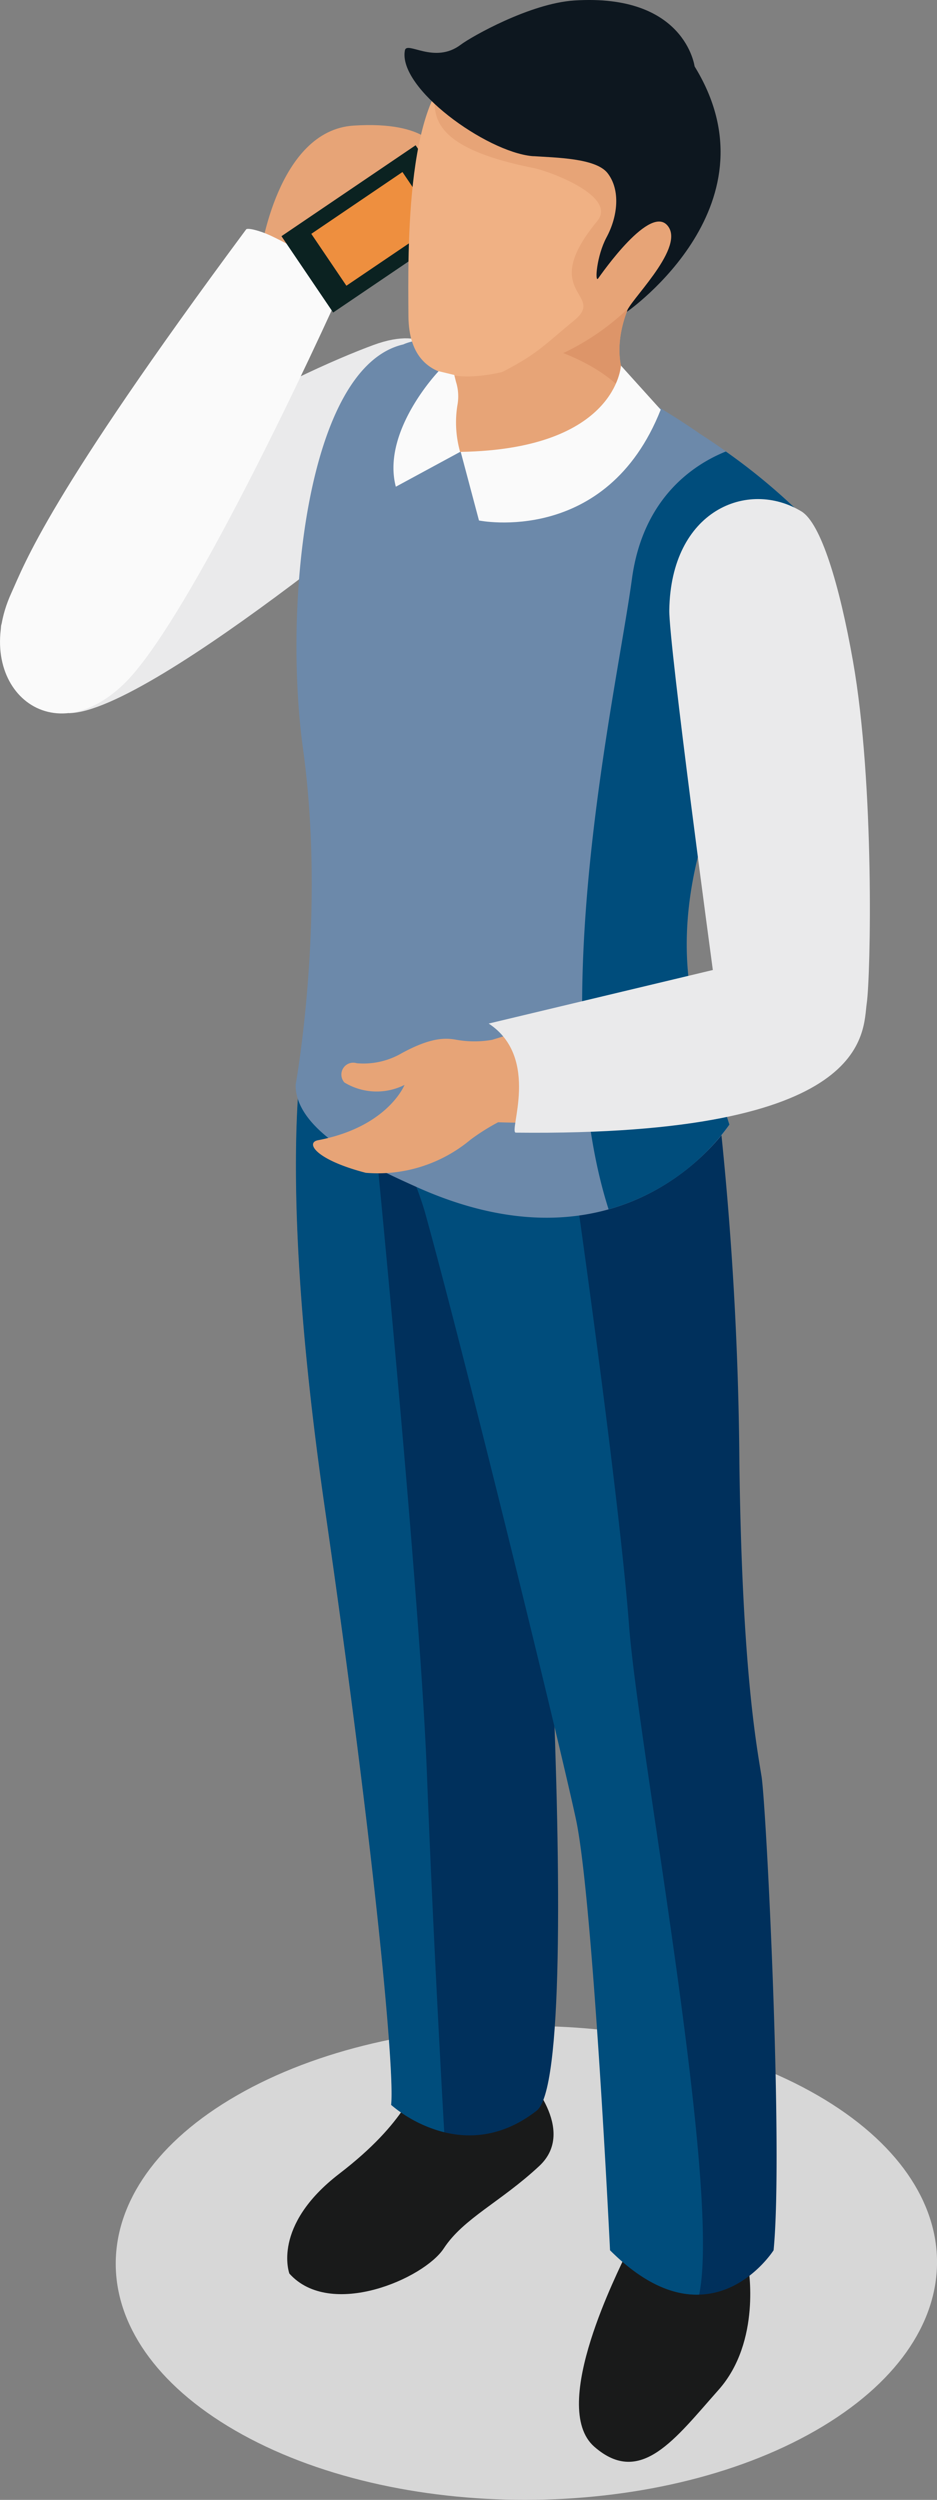 <svg id="call" xmlns="http://www.w3.org/2000/svg" width="96" height="256" viewBox="0 0 96 256">
  <rect x="0" y="0" width="96" height="256" fill="#808080" stroke="none"/>
  <path id="Path_1840" data-name="Path 1840" d="M468.627,131.3s1.722-12.671,9.539-13.181,8.708,2.671,8.708,2.671-5.665,11.162-12.17,13.9S468.627,131.3,468.627,131.3Z" transform="translate(-441.948 -105.256)" fill="#e7a477"/>
  <path id="Path_1841" data-name="Path 1841" d="M481.116,330.447c-1.608,1.414-31.92,27.234-40.5,27.336,0,0-7.925-7.232-6.887-9.2,8.1-15.353,30.377-25.66,38.07-28.5,5.731-2.1,7.062,1.192,7.373,2.405C480.265,328.995,483.875,328.013,481.116,330.447Z" transform="translate(-433.537 -284.753)" fill="#eaeaeb"/>
  <path id="Path_1842" data-name="Path 1842" d="M593.3,222.091c-4.951,10.964-16.251,34.534-22.238,40.477-7.72,7.607-15.874.089-11.644-9.2,1.38-3.034,3.746-9.857,24.055-37.236.126-.2,1.4.113,2.5.625,1.367.636,3.23,1.669,4.936,2.686C593.346,220.895,593.429,221.885,593.3,222.091Z" transform="translate(-558.259 -192.634)" fill="#fafafa"/>
  <path id="Path_1843" data-name="Path 1843" d="M446.777,154.259l13.748-9.311-5.3-7.819-13.744,9.311Z" transform="translate(-412.644 -122.253)" fill="#0b2221"/>
  <path id="Path_1844" data-name="Path 1844" d="M473.207,174.05l9.343-6.324-3.6-5.319-9.339,6.33Z" transform="translate(-437.717 -144.79)" fill="#ee8f3f"/>
  <path id="Path_1845" data-name="Path 1845" d="M12.416,1919.683c-16.48,9.474-16.567,24.831-.191,34.309s43.014,9.48,59.5,0,16.569-24.835.193-34.309S28.9,1910.2,12.416,1919.683Z" transform="translate(11.858 -1705.103)" fill="#d7d7d7"/>
  <path id="Path_1846" data-name="Path 1846" d="M384.685,1943.8s5.343,5.589,1.388,9.279-7.765,5.353-9.789,8.444-11.612,7.273-15.818,2.576c0,0-1.842-4.882,5.113-10.224s7.612-8.84,9.292-11.141S384.685,1943.8,384.685,1943.8Z" transform="translate(-330.818 -1731.273)" fill="#191a1a"/>
  <path id="Path_1847" data-name="Path 1847" d="M358.015,932.1s-5.151,11.32.928,53.342c5.222,36.114,7.168,57.879,6.793,61.1,0,0,7.156,6.6,14.882.591,5.413-4.209-.874-88.224-.874-88.224S359.66,944.593,358.015,932.1Z" transform="translate(-325.636 -830.985)" fill="#00305c"/>
  <path id="Path_1848" data-name="Path 1848" d="M192.906,2127.714s1.377,7.622-3.051,12.6-7.982,9.966-12.725,5.815,2.708-18.4,3.175-19.582S192.906,2127.714,192.906,2127.714Z" transform="translate(-116.241 -1895.572)" fill="#191a1a"/>
  <path id="Path_1849" data-name="Path 1849" d="M182.794,1050.85a354.58,354.58,0,0,1,2.077,35.865c.269,20.953,1.749,28.837,2.271,32.068.495,3.213,2.239,38.268,1.232,48.513,0,0-6.477,10.228-16.72,0,0,0-1.738-35.953-3.492-44.134s-11.516-47.93-15.479-62.2c-1.721-6.288-2.149-8.682-2.149-8.682S167.056,1063.479,182.794,1050.85Z" transform="translate(-109.116 -936.857)" fill="#00305c"/>
  <path id="Path_1850" data-name="Path 1850" d="M244.523,1158.845s-1.738-35.953-3.492-44.134-11.516-47.93-15.479-62.2a33.243,33.243,0,0,0-5.766-11.14s11.326,8.083,21.1,8.076c.45,3.058,4.59,32.411,5.571,45.238.934,12.728,9.486,57.483,7.2,68.7C251.137,1163.469,248.062,1162.376,244.523,1158.845Z" transform="translate(-182.022 -928.405)" fill="#004d7c"/>
  <path id="Path_1851" data-name="Path 1851" d="M466.217,1051.449c-3.337-23.08-3.288-36.882-2.565-44.651l4.8-.659a41.155,41.155,0,0,0,2.544,3.65c1.238,12.554,5.017,51.878,5.672,68.717.608,15.769,1.445,30.959,1.78,36.839a13.574,13.574,0,0,1-5.443-2.8C473.385,1109.328,471.44,1087.563,466.217,1051.449Z" transform="translate(-432.933 -896.996)" fill="#004d7c"/>
  <path id="Path_1852" data-name="Path 1852" d="M148,324.42a74.441,74.441,0,0,1,7.81,4.746,66.412,66.412,0,0,1,10.339,8.2c.93,1.13,4.241,3.944-3.52,19.23,0,0-12.234,17-6.848,33.878l3,9.4s-10.283,16.186-32.055,6.39c-4.412-1.992-12.435-5.589-12.386-10.469,0,0,3.136-17.189.757-34.4-2.055-14.883.39-39.142,10.284-41.415C125.384,319.977,131.277,316.9,148,324.42Z" transform="translate(-84.051 -284.711)" fill="#6c89aa"/>
  <path id="Path_1853" data-name="Path 1853" d="M136.793,432.634c.93,1.13,4.241,3.944-3.52,19.23,0,0-12.234,17-6.848,33.878l3,9.4a22.853,22.853,0,0,1-12.375,8.68c-6.635-20.769.789-52.764,2.391-64.566,1.136-8.368,6.4-11.744,9.62-13.043a62.485,62.485,0,0,1,7.727,6.422Z" transform="translate(-54.696 -379.978)" fill="#004d7c"/>
  <path id="Path_1854" data-name="Path 1854" d="M279.383,237.338s-7.051,7.488-3.612,13.951c1.919,3.616-5.182,10.192-14.995,7.848,0,0-4.254-1.836-3.52-3.375,1.653-3.454.552-5.772-.544-8.831-1.107-3.04,22.671-9.593,22.671-9.593Z" transform="translate(-211.366 -211.592)" fill="#e7a477"/>
  <path id="Path_1855" data-name="Path 1855" d="M276.513,254a2.518,2.518,0,0,1,.3,1.411c-3.075-4.42-10.151-5.945-10.151-5.945l11.209-8.773c.4-.13.755-.228,1.06-.314l.115.983C277.212,243.778,273.941,249.177,276.513,254Z" transform="translate(-212.096 -214.303)" fill="#dd9569"/>
  <path id="Path_1856" data-name="Path 1856" d="M242.712,31.81S238.358,42.588,229.8,46.333c-7.623,3.3-16.059,4.9-16.136-3.489-.038-6.671-.367-23.7,5.914-26.018,8.117-3.009,11.7-7.8,19.691-3.194C239.273,13.632,248.236,19.779,242.712,31.81Z" transform="translate(-171.818 -10.452)" fill="#f0b184"/>
  <path id="Path_1857" data-name="Path 1857" d="M239.941,47.728A25.5,25.5,0,0,1,227.022,62.4a33.482,33.482,0,0,1-7.047,2.335c4.049-2.045,4.542-2.787,7.9-5.558,3.343-2.748-3.8-2.7,2.35-10.158,2.105-2.537-4.857-5.126-6.62-5.465-10.458-2.1-10.2-5.364-9.978-7.959.418-1.062.9.219,1.446-.68l1.3-1.725c.156-.167.31-.322.439-.444a33.558,33.558,0,0,1,4.064-3.166c4.463.862,17.2,3.339,17.458,3.46.156.049,1.827,3.43,3.405,6.616a17.455,17.455,0,0,1-1.8,8.073Z" transform="translate(-169.042 -26.37)" fill="#e7a477"/>
  <path id="Path_1858" data-name="Path 1858" d="M213.09,83.732c-.015-.87,5.851-6.341,4.254-8.694-1.753-2.61-6.927,4.9-7.226,5.3-.335.38-.14-2.322.868-4.219,1.162-2.145,1.46-4.862.109-6.595-1.215-1.537-5.273-1.572-7.7-1.738,2.149-.912,6.149-.68,8.117-3.708,2.635-4.051,5.588-5.637,8.187-5.976,9.452,14.482-6.612,25.628-6.612,25.628Z" transform="translate(-148.851 -51.801)" fill="#0d171f"/>
  <path id="Path_1859" data-name="Path 1859" d="M240.7,15.985s7.621-.213,11.494-6.085c.8-1.256,2.8-3.241,5.16-3.087,0,0-.944-7.5-12.328-6.765C240.5.34,234.468,3.762,233.391,4.578c-2.7,2.038-5.533-.431-5.722.584C226.954,9.032,235.963,15.527,240.7,15.985Z" transform="translate(-186.187 0.002)" fill="#0d171f"/>
  <path id="Path_1860" data-name="Path 1860" d="M276.09,345.117s-.394,8.562-16.411,8.838l1.87,7.027s13.068,2.67,18.62-11.349Z" transform="translate(-212.475 -307.68)" fill="#fafafa"/>
  <path id="Path_1861" data-name="Path 1861" d="M455.395,358.677a11.094,11.094,0,0,1-.25-4.94,4.952,4.952,0,0,0-.177-2.25l-.171-.686-1.6-.388s-5.885,6.138-4.388,11.831Z" transform="translate(-408.254 -312.401)" fill="#fafafa"/>
  <path id="Path_1862" data-name="Path 1862" d="M72.007,547.391c7.168-1.361,8.867-5.665,8.867-5.665a6.365,6.365,0,0,1-6.16-.249,1.215,1.215,0,0,1,1.269-1.97A7.8,7.8,0,0,0,80.55,538.5c3.059-1.676,4.537-1.591,5.618-1.4a10.539,10.539,0,0,0,3.674.011l22.979-7.017-3.369-26.048c-1.233-7.65-2.1-13.767.686-17.722,3.606-5.06,11.931-4.674,13.846,3.867,0,0,6.179,38.106,2.541,45.381a8.409,8.409,0,0,1-1.288,2.047c-5.09,9.141-34.773,7.931-34.773,7.931h0a22.1,22.1,0,0,0-2.82,1.778,14.817,14.817,0,0,1-10.742,3.4C71.739,549.382,70.71,547.638,72.007,547.391Z" transform="translate(-39.428 -430.626)" fill="#e7a477"/>
  <path id="Path_1863" data-name="Path 1863" d="M95.438,472.4c2,1.213,3.9,7.508,5.277,15.3,2.241,12.639,1.819,32.3,1.418,35.065-.433,2.956.68,13.661-35.954,13.254-.795-.008,2.58-7.648-2.781-11.172l22.965-5.484s-4.514-33.372-4.461-36.856C82.06,472.285,89.943,469.07,95.438,472.4Z" transform="translate(-13.33 -420.03)" fill="#eaeaeb"/>
</svg>
